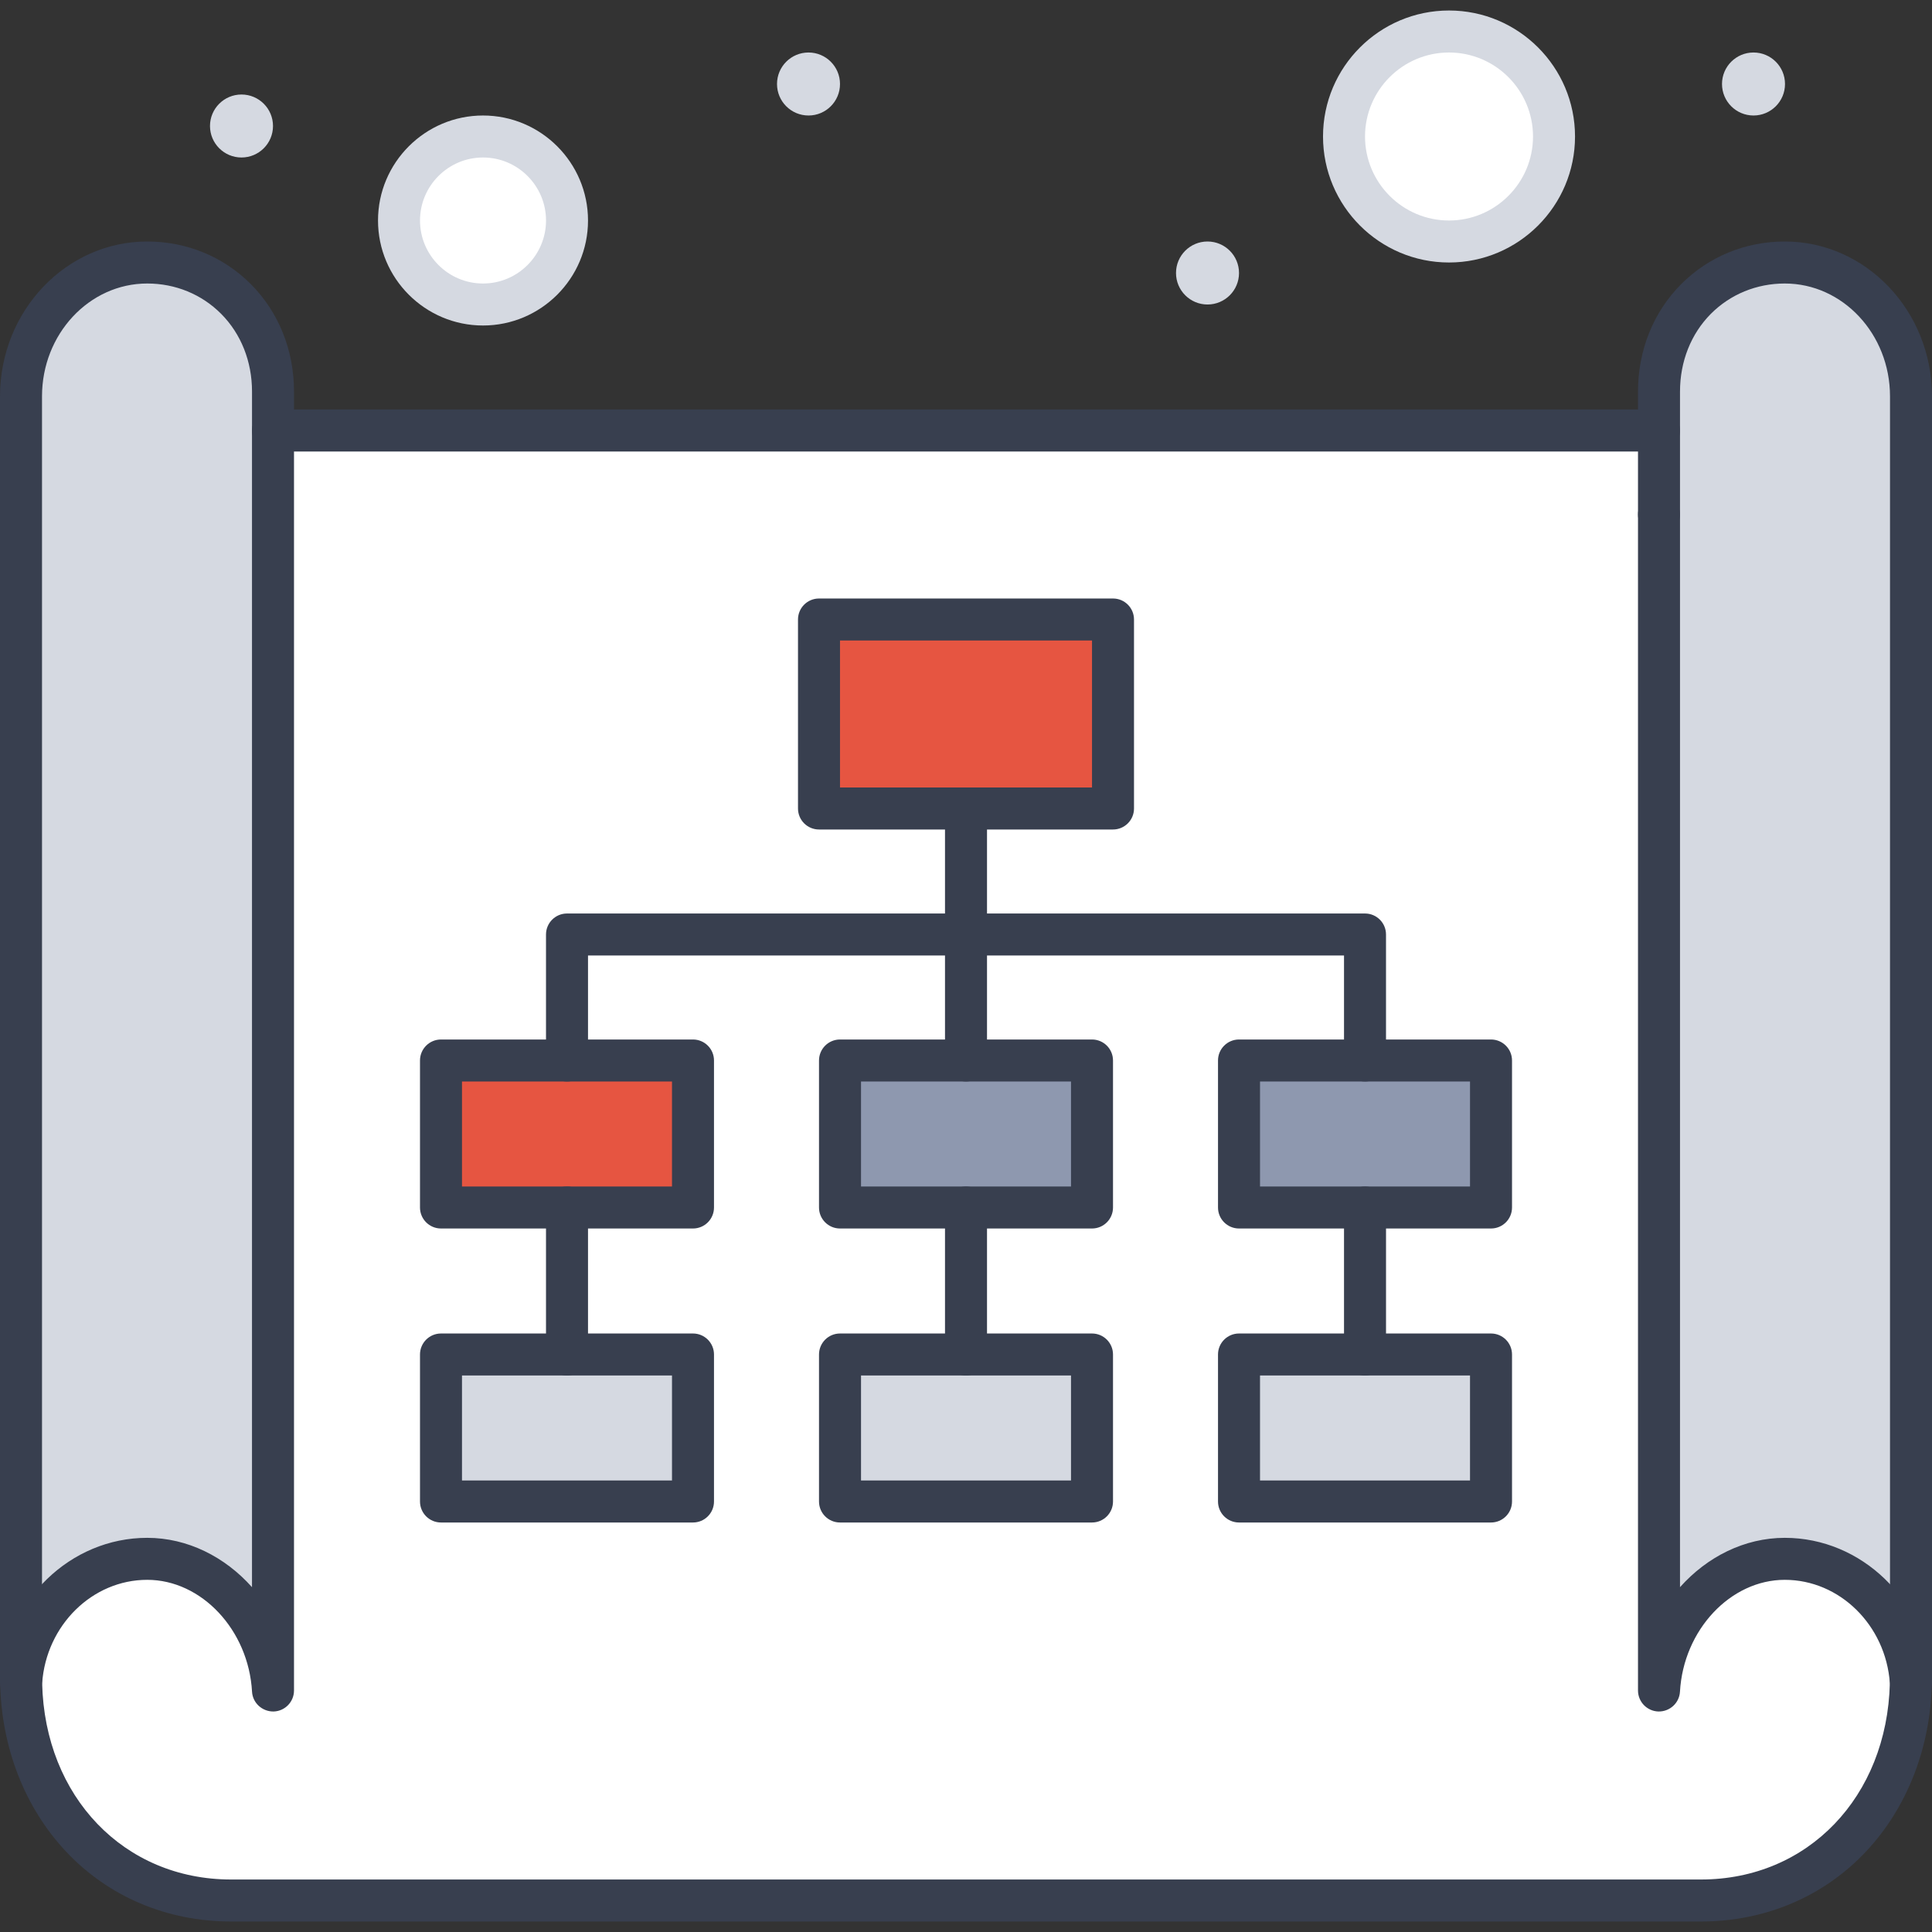 <svg width="144" height="144" viewBox="0 0 144 144" fill="none" xmlns="http://www.w3.org/2000/svg">
<rect x="0" y="0" width="144" height="144" fill="#333333" stroke="none"/>
<path d="M142.424 125.371C142.427 125.377 142.427 125.386 142.427 125.392C142.249 134.405 135.931 141.652 126.784 141.652C121.292 141.652 22.969 141.652 17.218 141.652C8.071 141.652 1.753 134.405 1.575 125.392C1.575 125.386 1.575 125.377 1.578 125.371C1.932 120.193 6.017 116.186 10.973 116.186C15.969 116.186 20.054 120.759 20.348 126C20.348 121.93 20.348 36.27 20.348 32.087H123.654V126C123.947 120.76 128.033 116.186 133.029 116.186C137.985 116.186 142.07 120.193 142.424 125.371Z" fill="white"/>
<path d="M82.957 46.174V60.261H72H61.044V46.174H82.957Z" fill="#E65541"/>
<path d="M142.436 124.786V125.371H142.424C142.07 120.193 137.985 116.186 133.029 116.186C128.033 116.186 123.947 120.759 123.653 126C123.653 125.856 123.653 107.365 123.653 107.218V44.837C123.653 44.543 123.653 41.428 123.653 38.348V32.087V29.185C123.653 26.399 124.712 23.995 126.412 22.286C128.114 20.576 130.459 19.565 133.029 19.565C138.173 19.565 142.437 23.967 142.437 29.539V124.786H142.436Z" fill="#D5D9E1"/>
<path d="M130.696 8.609C131.993 8.609 133.044 7.558 133.044 6.261C133.044 4.964 131.993 3.913 130.696 3.913C129.4 3.913 128.348 4.964 128.348 6.261C128.348 7.558 129.4 8.609 130.696 8.609Z" fill="#D5D9E1"/>
<path d="M108 2.348C112.324 2.348 115.827 5.851 115.827 10.174C115.827 14.497 112.324 18 108 18C103.677 18 100.174 14.497 100.174 10.174C100.174 5.851 103.677 2.348 108 2.348Z" fill="white"/>
<path d="M111.132 100.957V111.913H92.349V100.957H101.74H111.132Z" fill="#D5D9E1"/>
<path d="M111.132 79.044V90H101.74H92.349V79.044H101.74H111.132Z" fill="#8E98AF"/>
<path d="M90.001 22.696C91.297 22.696 92.349 21.645 92.349 20.348C92.349 19.051 91.297 18 90.001 18C88.704 18 87.653 19.051 87.653 20.348C87.653 21.645 88.704 22.696 90.001 22.696Z" fill="#D5D9E1"/>
<path d="M81.392 100.957V111.913H62.609V100.957H72.001H81.392Z" fill="#D5D9E1"/>
<path d="M81.392 79.044V90H72.001H62.609V79.044H72.001H81.392Z" fill="#8E98AF"/>
<path d="M60.262 8.609C61.558 8.609 62.609 7.558 62.609 6.261C62.609 4.964 61.558 3.913 60.262 3.913C58.965 3.913 57.914 4.964 57.914 6.261C57.914 7.558 58.965 8.609 60.262 8.609Z" fill="#D5D9E1"/>
<path d="M51.654 100.957V111.913H32.871V100.957H42.262H51.654Z" fill="#D5D9E1"/>
<path d="M51.654 79.044V90H42.262H32.871V79.044H42.262H51.654Z" fill="#E65541"/>
<path d="M36.001 10.174C39.46 10.174 42.262 12.976 42.262 16.435C42.262 19.894 39.46 22.696 36.001 22.696C32.542 22.696 29.74 19.894 29.74 16.435C29.74 12.976 32.542 10.174 36.001 10.174Z" fill="white"/>
<path d="M20.348 107.218V126C20.054 120.76 15.968 116.186 10.972 116.186C6.017 116.186 1.931 120.193 1.578 125.371H1.565C1.565 125.223 1.565 124.933 1.565 124.786V29.539C1.565 23.967 5.829 19.565 10.972 19.565C13.542 19.565 15.887 20.576 17.59 22.286C19.29 23.995 20.348 26.399 20.348 29.185V32.087V38.348V44.837V107.218Z" fill="#D5D9E1"/>
<path d="M18 11.739C19.296 11.739 20.348 10.688 20.348 9.391C20.348 8.095 19.296 7.044 18 7.044C16.703 7.044 15.652 8.095 15.652 9.391C15.652 10.688 16.703 11.739 18 11.739Z" fill="#D5D9E1"/>
<path d="M1.566 126.936C0.702 126.936 0.001 126.236 0.001 125.371V29.539C0.001 23.176 4.923 18 10.973 18C13.912 18 16.656 19.13 18.7 21.181C20.773 23.265 21.914 26.108 21.914 29.185V32.087C21.914 32.951 21.213 33.652 20.349 33.652C19.485 33.652 18.784 32.951 18.784 32.087V29.185C18.784 26.941 17.966 24.882 16.481 23.39C15.03 21.933 13.074 21.131 10.973 21.131C6.649 21.131 3.131 24.902 3.131 29.539V125.371C3.131 126.236 2.431 126.936 1.566 126.936Z" fill="#383F4F"/>
<path d="M126.783 143.217H17.217C12.428 143.217 8.05 141.354 4.889 137.97C1.838 134.704 0.105 130.249 0.009 125.423C0.008 125.354 0.011 125.284 0.019 125.213C0.451 119.269 5.252 114.621 10.972 114.621C13.979 114.621 16.77 116.04 18.782 118.299V32.087C18.782 31.223 19.483 30.522 20.348 30.522H123.653C124.517 30.522 125.218 31.223 125.218 32.087C125.218 32.951 124.517 33.652 123.653 33.652H21.913V126C21.913 126.847 21.238 127.541 20.391 127.565C19.548 127.576 18.832 126.934 18.785 126.088C18.527 121.491 15.022 117.751 10.972 117.751C6.883 117.751 3.448 121.132 3.141 125.453C3.336 133.923 9.248 140.087 17.217 140.087H126.783C134.745 140.087 140.652 133.936 140.859 125.448C140.55 121.13 137.116 117.751 133.028 117.751C128.978 117.751 125.473 121.491 125.215 126.088C125.168 126.934 124.454 127.581 123.609 127.565C122.762 127.541 122.087 126.847 122.087 126V38.348C122.087 37.483 122.788 36.783 123.653 36.783C124.517 36.783 125.218 37.483 125.218 38.348V118.299C127.23 116.04 130.021 114.621 133.028 114.621C138.748 114.621 143.549 119.269 143.981 125.212C143.988 125.273 143.991 125.333 143.991 125.392C143.895 130.249 142.162 134.704 139.112 137.97C135.951 141.354 131.572 143.217 126.783 143.217Z" fill="#383F4F"/>
<path d="M142.435 126.936C141.571 126.936 140.87 126.236 140.87 125.371V29.539C140.87 24.902 137.352 21.131 133.028 21.131C130.928 21.131 128.971 21.933 127.519 23.39C126.036 24.882 125.218 26.941 125.218 29.185V38.348C125.218 39.212 124.517 39.913 123.653 39.913C122.788 39.913 122.087 39.212 122.087 38.348V29.185C122.087 26.108 123.229 23.265 125.301 21.182C127.346 19.13 130.09 18 133.029 18C139.079 18 144.001 23.176 144.001 29.539V125.371C144.001 126.236 143.3 126.936 142.435 126.936Z" fill="#383F4F"/>
<path d="M108.001 19.565C102.823 19.565 98.61 15.352 98.61 10.174C98.61 4.996 102.823 0.783 108.001 0.783C113.18 0.783 117.393 4.996 117.393 10.174C117.393 15.352 113.18 19.565 108.001 19.565ZM108.001 3.913C104.549 3.913 101.741 6.722 101.741 10.174C101.741 13.626 104.549 16.435 108.001 16.435C111.453 16.435 114.262 13.626 114.262 10.174C114.262 6.722 111.453 3.913 108.001 3.913Z" fill="#D5D9E1"/>
<path d="M36.001 24.261C31.686 24.261 28.175 20.75 28.175 16.435C28.175 12.12 31.686 8.609 36.001 8.609C40.316 8.609 43.827 12.12 43.827 16.435C43.827 20.75 40.316 24.261 36.001 24.261ZM36.001 11.739C33.412 11.739 31.305 13.846 31.305 16.435C31.305 19.024 33.412 21.131 36.001 21.131C38.59 21.131 40.697 19.024 40.697 16.435C40.697 13.846 38.59 11.739 36.001 11.739Z" fill="#D5D9E1"/>
<path d="M51.652 113.478H32.869C32.005 113.478 31.304 112.778 31.304 111.913V100.957C31.304 100.092 32.005 99.391 32.869 99.391H51.652C52.516 99.391 53.217 100.092 53.217 100.957V111.913C53.217 112.778 52.516 113.478 51.652 113.478ZM34.434 110.348H50.087V102.522H34.434V110.348Z" fill="#383F4F"/>
<path d="M51.652 91.565H32.869C32.005 91.565 31.304 90.865 31.304 90V79.043C31.304 78.179 32.005 77.478 32.869 77.478H51.652C52.516 77.478 53.217 78.179 53.217 79.043V90C53.217 90.865 52.516 91.565 51.652 91.565ZM34.434 88.435H50.087V80.609H34.434V88.435Z" fill="#383F4F"/>
<path d="M81.392 113.478H62.609C61.745 113.478 61.044 112.778 61.044 111.913V100.957C61.044 100.092 61.745 99.391 62.609 99.391H81.392C82.257 99.391 82.957 100.092 82.957 100.957V111.913C82.957 112.778 82.257 113.478 81.392 113.478ZM64.175 110.348H79.827V102.522H64.175V110.348Z" fill="#383F4F"/>
<path d="M81.392 91.565H62.609C61.745 91.565 61.044 90.865 61.044 90V79.044C61.044 78.179 61.745 77.478 62.609 77.478H81.392C82.257 77.478 82.957 78.179 82.957 79.044V90C82.957 90.865 82.257 91.565 81.392 91.565ZM64.175 88.435H79.827V80.609H64.175V88.435Z" fill="#383F4F"/>
<path d="M82.957 61.826H61.044C60.179 61.826 59.478 61.125 59.478 60.261V46.174C59.478 45.31 60.179 44.609 61.044 44.609H82.957C83.822 44.609 84.522 45.31 84.522 46.174V60.261C84.522 61.125 83.822 61.826 82.957 61.826ZM62.609 58.696H81.392V47.739H62.609V58.696Z" fill="#383F4F"/>
<path d="M111.131 113.478H92.349C91.484 113.478 90.783 112.778 90.783 111.913V100.957C90.783 100.092 91.484 99.391 92.349 99.391H111.131C111.996 99.391 112.697 100.092 112.697 100.957V111.913C112.697 112.778 111.996 113.478 111.131 113.478ZM93.914 110.348H109.566V102.522H93.914V110.348Z" fill="#383F4F"/>
<path d="M111.131 91.565H92.349C91.484 91.565 90.783 90.865 90.783 90V79.043C90.783 78.179 91.484 77.478 92.349 77.478H111.131C111.996 77.478 112.697 78.179 112.697 79.043V90C112.697 90.865 111.996 91.565 111.131 91.565ZM93.914 88.435H109.566V80.609H93.914V88.435Z" fill="#383F4F"/>
<path d="M101.741 102.522C100.876 102.522 100.175 101.821 100.175 100.957V90C100.175 89.136 100.876 88.435 101.741 88.435C102.605 88.435 103.306 89.136 103.306 90V100.957C103.306 101.821 102.605 102.522 101.741 102.522Z" fill="#383F4F"/>
<path d="M72 102.522C71.136 102.522 70.435 101.821 70.435 100.957V90C70.435 89.136 71.136 88.435 72 88.435C72.865 88.435 73.566 89.136 73.566 90V100.957C73.566 101.821 72.865 102.522 72 102.522Z" fill="#383F4F"/>
<path d="M72 80.609C71.136 80.609 70.435 79.908 70.435 79.044V60.261C70.435 59.397 71.136 58.696 72 58.696C72.865 58.696 73.566 59.397 73.566 60.261V79.044C73.566 79.908 72.865 80.609 72 80.609Z" fill="#383F4F"/>
<path d="M42.261 102.522C41.397 102.522 40.696 101.821 40.696 100.957V90C40.696 89.136 41.397 88.435 42.261 88.435C43.126 88.435 43.827 89.136 43.827 90V100.957C43.827 101.821 43.126 102.522 42.261 102.522Z" fill="#383F4F"/>
<path d="M101.74 80.609C100.876 80.609 100.175 79.908 100.175 79.044V71.218H43.827V79.044C43.827 79.908 43.126 80.609 42.261 80.609C41.397 80.609 40.696 79.908 40.696 79.044V69.652C40.696 68.788 41.397 68.087 42.261 68.087H101.74C102.605 68.087 103.305 68.788 103.305 69.652V79.044C103.305 79.908 102.605 80.609 101.74 80.609Z" fill="#383F4F"/>
</svg>
